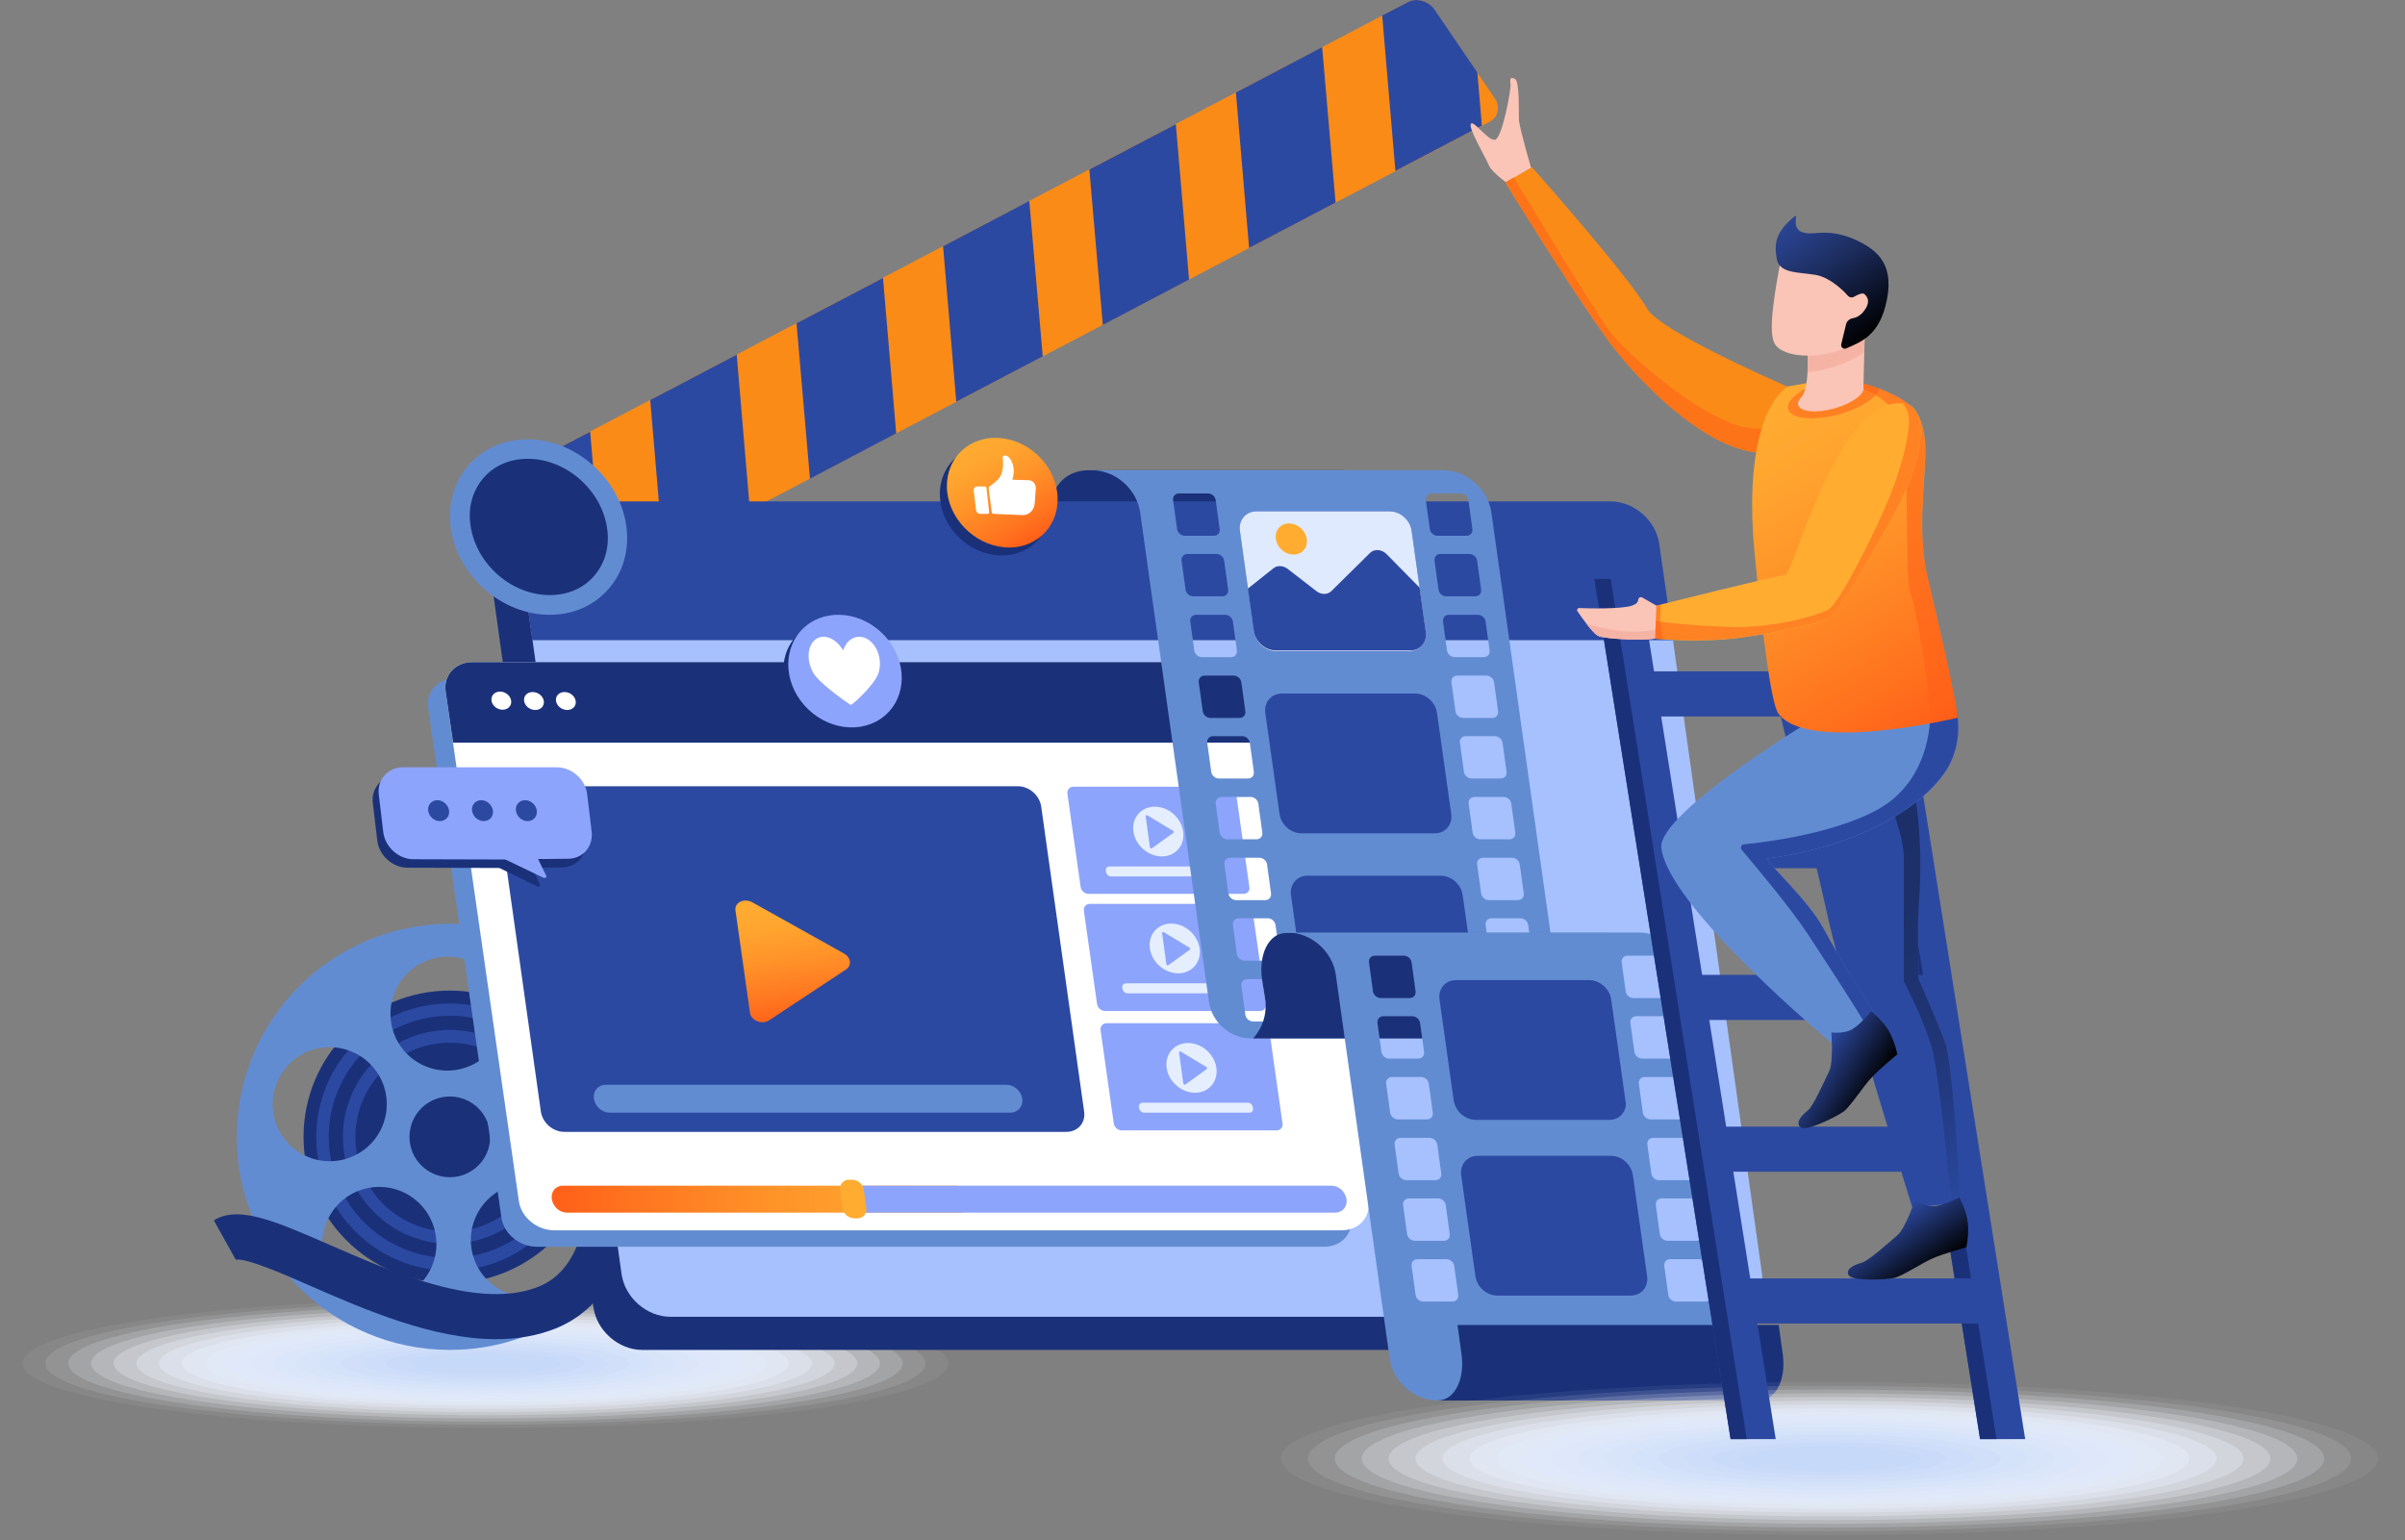 <?xml version="1.0" encoding="UTF-8" standalone="no"?>
<!DOCTYPE svg PUBLIC "-//W3C//DTD SVG 1.1//EN" "http://www.w3.org/Graphics/SVG/1.1/DTD/svg11.dtd">
<svg width="100%" height="100%" viewBox="0 0 965 618" version="1.1" xmlns="http://www.w3.org/2000/svg" xmlns:xlink="http://www.w3.org/1999/xlink" xml:space="preserve" xmlns:serif="http://www.serif.com/" style="fill-rule:evenodd;clip-rule:evenodd;stroke-linejoin:round;stroke-miterlimit:2;">
    <rect x="0" y="0" width="965" height="618" fill="#808080" stroke="none"/>
    <g id="Layer_2" transform="matrix(1,0,0,1,-35,-211.793)">
        <path d="M573.8,400.5L471.6,400.5C462.2,400.5 455.7,408.1 457,417.5L458.4,427.5C459.7,436.9 468.4,444.5 477.7,444.5L579.9,444.5C589.3,444.5 595.8,436.9 594.5,427.5L593.1,417.5C591.8,408.1 583.1,400.5 573.8,400.5Z" style="fill:rgb(26,49,122);fill-rule:nonzero;"/>
        <g>
            <g>
                <ellipse cx="229.8" cy="758.9" rx="194.8" ry="27.2" style="fill:white;fill-opacity:0;"/>
                <ellipse cx="229.8" cy="758.9" rx="185.7" ry="25.9" style="fill:rgb(252,253,255);fill-opacity:0.06;"/>
                <ellipse cx="229.8" cy="758.9" rx="176.6" ry="24.6" style="fill:rgb(249,251,254);fill-opacity:0.11;"/>
                <ellipse cx="229.8" cy="758.9" rx="167.4" ry="23.4" style="fill:rgb(246,249,254);fill-opacity:0.17;"/>
                <ellipse cx="229.8" cy="758.9" rx="158.3" ry="22.1" style="fill:rgb(243,247,253);fill-opacity:0.22;"/>
                <ellipse cx="229.8" cy="758.9" rx="149.2" ry="20.8" style="fill:rgb(239,244,253);fill-opacity:0.28;"/>
                <ellipse cx="229.8" cy="758.9" rx="140.1" ry="19.6" style="fill:rgb(236,242,253);fill-opacity:0.33;"/>
                <ellipse cx="229.8" cy="758.9" rx="131" ry="18.3" style="fill:rgb(233,240,252);fill-opacity:0.39;"/>
                <ellipse cx="229.8" cy="758.9" rx="121.8" ry="17" style="fill:rgb(230,238,252);fill-opacity:0.44;"/>
                <ellipse cx="229.8" cy="758.9" rx="112.7" ry="15.7" style="fill:rgb(227,236,252);fill-opacity:0.5;"/>
                <ellipse cx="229.8" cy="758.9" rx="103.6" ry="14.5" style="fill:rgb(224,234,251);fill-opacity:0.56;"/>
                <ellipse cx="229.8" cy="758.9" rx="94.5" ry="13.2" style="fill:rgb(221,232,251);fill-opacity:0.61;"/>
                <ellipse cx="229.8" cy="758.9" rx="85.4" ry="11.9" style="fill:rgb(218,230,250);fill-opacity:0.67;"/>
                <ellipse cx="229.8" cy="758.9" rx="76.3" ry="10.6" style="fill:rgb(215,228,250);fill-opacity:0.72;"/>
                <ellipse cx="229.8" cy="758.9" rx="67.1" ry="9.4" style="fill:rgb(211,225,250);fill-opacity:0.78;"/>
                <ellipse cx="229.8" cy="758.9" rx="58" ry="8.1" style="fill:rgb(208,223,249);fill-opacity:0.83;"/>
                <ellipse cx="229.8" cy="758.9" rx="48.9" ry="6.8" style="fill:rgb(205,221,249);fill-opacity:0.89;"/>
                <ellipse cx="229.8" cy="758.9" rx="39.8" ry="5.6" style="fill:rgb(202,219,248);fill-opacity:0.94;"/>
                <ellipse cx="229.8" cy="758.9" rx="30.7" ry="4.3" style="fill:rgb(199,217,248);"/>
            </g>
            <g>
                <g>
                    <circle cx="215.5" cy="668" r="58.7" style="fill:rgb(26,49,122);"/>
                    <path d="M215.5,710.9C191.9,710.9 172.6,691.7 172.6,668C172.6,644.4 191.8,625.1 215.5,625.1C239.1,625.1 258.4,644.3 258.4,668C258.4,691.7 239.1,710.9 215.5,710.9ZM215.5,630.2C194.6,630.2 177.6,647.2 177.6,668.1C177.6,689 194.6,706 215.5,706C236.4,706 253.4,689 253.4,668.1C253.4,647.2 236.4,630.2 215.5,630.2Z" style="fill:rgb(44,73,162);fill-rule:nonzero;"/>
                    <path d="M215.5,721.7C185.9,721.7 161.9,697.7 161.9,668.1C161.9,638.5 185.9,614.5 215.5,614.5C245.1,614.5 269.1,638.5 269.1,668.1C269.1,697.6 245,721.7 215.5,721.7ZM215.5,619.4C188.7,619.4 166.9,641.2 166.9,668C166.9,694.8 188.7,716.6 215.5,716.6C242.3,716.6 264.1,694.8 264.1,668C264.1,641.2 242.3,619.4 215.5,619.4Z" style="fill:rgb(44,73,162);fill-rule:nonzero;"/>
                    <path d="M130,668C130,715.2 168.3,753.5 215.5,753.5C262.7,753.5 301,715.2 301,668C301,620.8 262.7,582.5 215.5,582.5C168.3,582.6 130,620.8 130,668ZM199.3,668C199.3,659.1 206.5,651.8 215.5,651.8C224.4,651.8 231.7,659 231.7,668C231.7,676.9 224.5,684.2 215.5,684.2C206.6,684.2 199.3,677 199.3,668ZM191.7,619.4C191.2,606.8 201.1,596.2 213.7,595.7C226.3,595.2 236.9,605.1 237.4,617.7C237.9,630.3 228,640.9 215.4,641.4C202.7,641.9 192.1,632.1 191.7,619.4ZM255.8,630.8C267.7,626.5 280.8,632.6 285.1,644.4C289.4,656.3 283.3,669.4 271.5,673.7C259.6,678 246.5,671.9 242.2,660.1C237.8,648.3 243.9,635.1 255.8,630.8ZM264.8,695.3C272.6,705.2 270.9,719.6 260.9,727.4C251,735.2 236.6,733.5 228.8,723.5C221,713.6 222.7,699.2 232.7,691.4C242.6,683.6 257,685.4 264.8,695.3ZM206.2,723.8C199.2,734.3 184.9,737.1 174.4,730C163.9,723 161.1,708.7 168.2,698.2C175.2,687.7 189.5,684.9 200,692C210.5,699.1 213.3,713.3 206.2,723.8ZM161,676.9C148.8,673.4 141.8,660.8 145.3,648.6C148.8,636.4 161.4,629.4 173.6,632.9C185.8,636.4 192.8,649 189.3,661.2C185.9,673.3 173.2,680.4 161,676.9Z" style="fill:rgb(98,140,210);fill-rule:nonzero;"/>
                </g>
                <g>
                    <path d="M234,749.2C242.4,749.2 250.5,747.9 258.2,744.8C293.3,730.3 288.9,681.9 288.7,679.8L270.7,681.6C270.7,682 274,718.7 251.4,728C227.8,737.7 192.8,722.5 167.2,711.3C145.2,701.7 130.7,695.4 120.8,701.5L129.6,717.3C133.7,716.5 148.9,723.1 160,728C181.3,737.3 208.7,749.2 234,749.2Z" style="fill:rgb(26,49,122);fill-rule:nonzero;"/>
                </g>
            </g>
        </g>
        <g>
            <g>
                <g>
                    <path d="M632.8,260.6L254.2,459.4C250.8,461.2 246.1,459.9 243.8,456.4L219.5,420.9C217.1,417.5 218,413.2 221.4,411.4L600,212.6C603.4,210.8 608.1,212.1 610.4,215.6L634.7,251.1C637.1,254.6 636.2,258.8 632.8,260.6Z" style="fill:rgb(250,139,23);fill-rule:nonzero;"/>
                    <path d="M301.2,434.7L335.9,416.5L330.6,354.1L295.9,372.3L301.2,434.7Z" style="fill:rgb(44,73,162);fill-rule:nonzero;"/>
                    <path d="M360,403.9L394.6,385.7L389.3,323.3L354.6,341.5L360,403.9Z" style="fill:rgb(44,73,162);fill-rule:nonzero;"/>
                    <path d="M418.7,373L453.4,354.8L448,292.4L413.4,310.6L418.7,373Z" style="fill:rgb(44,73,162);fill-rule:nonzero;"/>
                    <path d="M477.5,342.2L512.1,324L506.8,261.6L472.1,279.8L477.5,342.2Z" style="fill:rgb(44,73,162);fill-rule:nonzero;"/>
                    <path d="M536.2,311.3L570.9,293.1L565.5,230.7L530.9,248.9L536.2,311.3Z" style="fill:rgb(44,73,162);fill-rule:nonzero;"/>
                    <path d="M600,212.6L589.6,218L594.9,280.4L629.6,262.2L627.8,240.9L610.5,215.5C608.1,212.2 603.4,210.8 600,212.6Z" style="fill:rgb(44,73,162);fill-rule:nonzero;"/>
                    <path d="M243.8,456.4C246.2,459.8 250.8,461.2 254.2,459.4L277.1,447.4L271.8,385L237.1,403.2L241.4,453L243.8,456.4Z" style="fill:rgb(44,73,162);fill-rule:nonzero;"/>
                </g>
                <path d="M670.1,426.2L246.8,426.2C237.3,426.2 230.7,433.9 232,443.4L235.7,470.1L273.1,736.3C274.4,745.8 283.2,753.5 292.7,753.5L716,753.5C725.5,753.5 732.1,745.8 730.8,736.3L695.1,482L689.7,443.5C688.3,433.9 679.5,426.2 670.1,426.2Z" style="fill:rgb(26,49,122);fill-rule:nonzero;"/>
                <g>
                    <path d="M727.2,740.2L304,740.2C294.5,740.2 285.7,732.5 284.4,723L247,456.8L704.6,456.8L742,723C743.3,732.5 736.7,740.2 727.2,740.2Z" style="fill:rgb(167,193,255);fill-rule:nonzero;"/>
                    <path d="M706.3,468.7L248.6,468.7L243.2,430.2C241.9,420.7 248.5,413 258,413L681.2,413C690.7,413 699.5,420.7 700.8,430.2L706.3,468.7Z" style="fill:rgb(44,73,162);fill-rule:nonzero;"/>
                </g>
            </g>
            <g>
                <g transform="matrix(0.682,-0.732,0.732,0.682,-229.714,318.363)">
                    <ellipse cx="251.2" cy="423.3" rx="29.2" ry="33.6" style="fill:rgb(26,49,122);"/>
                </g>
                <path d="M255.5,458.5C236.4,458.5 218.6,443 215.9,423.8C214.6,414.2 217.1,405.2 223,398.5C228.8,391.8 237.2,388.1 246.7,388.1C265.8,388.1 283.6,403.6 286.3,422.8C287.6,432.4 285.1,441.4 279.2,448.1C273.4,454.8 265,458.5 255.5,458.5ZM246.8,395.9C239.6,395.9 233.3,398.6 229,403.6C224.6,408.7 222.7,415.5 223.8,422.7C226,438.1 240.2,450.6 255.6,450.6C262.8,450.6 269.1,447.9 273.4,442.9C277.8,437.8 279.7,431 278.6,423.8C276.4,408.4 262.1,395.9 246.8,395.9Z" style="fill:rgb(98,140,210);fill-rule:nonzero;"/>
            </g>
        </g>
        <g>
            <g>
                <path d="M566.3,712.1L250.4,712.1C243.5,712.1 237.1,706.9 236.2,700.4L206.8,495.8C205.8,489.3 210.7,484.1 217.6,484.1L533.5,484.1C540.4,484.1 546.8,489.3 547.7,495.8L577.1,700.4C578,706.9 573.2,712.1 566.3,712.1Z" style="fill:rgb(98,140,210);fill-rule:nonzero;"/>
                <path d="M573.3,705.5L257.4,705.5C250.5,705.5 244.1,700.3 243.2,693.8L213.8,489.2C212.8,482.7 217.7,477.5 224.6,477.5L540.5,477.5C547.4,477.5 553.8,482.7 554.7,489.2L584.1,693.8C585,700.3 580.2,705.5 573.3,705.5Z" style="fill:white;fill-rule:nonzero;"/>
                <path d="M216.8,509.8L557.7,509.8L554.7,489.2C553.7,482.7 547.4,477.5 540.5,477.5L224.6,477.5C217.7,477.5 212.9,482.7 213.8,489.2L216.8,509.8Z" style="fill:rgb(26,49,122);fill-rule:nonzero;"/>
                <g>
                    <g transform="matrix(0.459,-0.888,0.888,0.459,-310.225,476.551)">
                        <ellipse cx="236.4" cy="493.1" rx="3.5" ry="4.1" style="fill:white;"/>
                    </g>
                    <path d="M253.2,493.1C253.5,495.1 252,496.7 249.8,496.7C247.6,496.7 245.6,495.1 245.3,493.1C245,491.1 246.5,489.5 248.7,489.5C250.9,489.5 252.9,491.1 253.2,493.1Z" style="fill:white;fill-rule:nonzero;"/>
                    <path d="M266,493.1C266.3,495.1 264.8,496.7 262.6,496.7C260.4,496.7 258.4,495.1 258.1,493.1C257.8,491.1 259.3,489.5 261.5,489.5C263.7,489.5 265.7,491.1 266,493.1Z" style="fill:white;fill-rule:nonzero;"/>
                </g>
            </g>
            <g>
                <path d="M462.9,666L261.4,666C256.8,666 252.6,662.3 252,657.7L234.8,535.6C234.2,531 237.3,527.3 241.9,527.3L443.4,527.3C448,527.3 452.2,531 452.8,535.6L470,657.8C470.7,662.3 467.5,666 462.9,666Z" style="fill:rgb(44,73,162);fill-rule:nonzero;"/>
                <path d="M343.5,621.3L374.5,600.8C376.9,599.2 376.4,595.9 373.6,594.4L336.9,573.9C333.6,572.1 329.7,573.9 330.1,577.1L335.9,618C336.2,621.3 340.7,623.1 343.5,621.3Z" style="fill:url(#_Linear1);fill-rule:nonzero;"/>
            </g>
            <g>
                <g>
                    <path d="M420.4,698.4L262.4,698.4C259.5,698.4 256.9,696 256.4,693C256,690 257.9,687.6 260.8,687.6L418.8,687.6C421.7,687.6 424.3,690 424.8,693C425.3,695.9 423.3,698.4 420.4,698.4Z" style="fill:url(#_Linear2);fill-rule:nonzero;"/>
                    <path d="M570.9,698.4L380.7,698.4C377.8,698.4 375.2,696 374.7,693C374.3,690 376.2,687.6 379.1,687.6L569.3,687.6C572.2,687.6 574.8,690 575.3,693C575.7,695.9 573.7,698.4 570.9,698.4Z" style="fill:rgb(141,164,252);fill-rule:nonzero;"/>
                </g>
                <path d="M379,700.7L377.8,700.7C375.5,700.7 373.4,698.9 373.1,696.6L372.1,689.3C371.8,687 373.4,685.2 375.7,685.2L376.9,685.2C379.2,685.2 381.3,687 381.6,689.3L382.6,696.6C382.9,698.9 381.3,700.7 379,700.7Z" style="fill:rgb(255,172,49);fill-rule:nonzero;"/>
            </g>
            <g>
                <path d="M533.9,570.5L471.8,570.5C470.2,570.5 468.8,569.2 468.6,567.7L463.3,530.3C463.1,528.7 464.2,527.5 465.7,527.5L527.8,527.5C529.4,527.5 530.8,528.8 531,530.3L536.3,567.7C536.6,569.3 535.5,570.5 533.9,570.5Z" style="fill:rgb(141,164,252);fill-rule:nonzero;"/>
                <path d="M523,563.5L480.8,563.5C479.8,563.5 479,562.7 478.8,561.8L478.7,561.2C478.6,560.2 479.2,559.5 480.2,559.5L522.4,559.5C523.4,559.5 524.2,560.3 524.4,561.2L524.5,561.8C524.6,562.7 524,563.5 523,563.5Z" style="fill:rgb(228,238,255);fill-rule:nonzero;"/>
                <g>
                    <g transform="matrix(0.682,-0.732,0.732,0.682,-240.28,538.877)">
                        <ellipse cx="499.4" cy="545.7" rx="9.3" ry="10.7" style="fill:rgb(228,238,255);"/>
                    </g>
                    <path d="M505.8,546L497.2,552.2C496.9,552.4 496.5,552.2 496.4,551.8L494.7,539.4C494.6,539 495,538.8 495.4,539L505.7,545.2C506,545.4 506.1,545.8 505.8,546Z" style="fill:rgb(141,164,252);fill-rule:nonzero;"/>
                </g>
            </g>
            <g>
                <path d="M540.5,617.5L478.4,617.5C476.8,617.5 475.4,616.2 475.2,614.7L469.9,577.3C469.7,575.7 470.8,574.5 472.3,574.5L534.4,574.5C536,574.5 537.4,575.8 537.6,577.3L542.9,614.7C543.2,616.2 542.1,617.5 540.5,617.5Z" style="fill:rgb(141,164,252);fill-rule:nonzero;"/>
                <path d="M529.6,610.4L487.4,610.4C486.4,610.4 485.6,609.6 485.4,608.7L485.3,608.1C485.2,607.1 485.8,606.4 486.8,606.4L529,606.4C530,606.4 530.8,607.2 531,608.1L531.1,608.7C531.2,609.6 530.5,610.4 529.6,610.4Z" style="fill:rgb(228,238,255);fill-rule:nonzero;"/>
                <g>
                    <g transform="matrix(0.682,-0.732,0.732,0.682,-272.515,558.633)">
                        <ellipse cx="506" cy="592.6" rx="9.3" ry="10.7" style="fill:rgb(228,238,255);"/>
                    </g>
                    <path d="M512.4,592.9L503.8,599.1C503.5,599.3 503.1,599.1 503,598.7L501.3,586.3C501.2,585.9 501.6,585.7 502,585.9L512.3,592.1C512.6,592.4 512.7,592.8 512.4,592.9Z" style="fill:rgb(141,164,252);fill-rule:nonzero;"/>
                </g>
            </g>
            <g>
                <path d="M547.2,665.4L485.1,665.4C483.5,665.4 482.1,664.1 481.9,662.6L476.6,625.2C476.4,623.6 477.5,622.4 479,622.4L541.1,622.4C542.7,622.4 544.1,623.7 544.3,625.2L549.6,662.6C549.9,664.1 548.8,665.4 547.2,665.4Z" style="fill:rgb(141,164,252);fill-rule:nonzero;"/>
                <path d="M536.3,658.3L494.1,658.3C493.1,658.3 492.3,657.5 492.1,656.6L492,656C491.9,655 492.5,654.3 493.5,654.3L535.7,654.3C536.7,654.3 537.5,655.1 537.7,656L537.8,656.6C537.9,657.5 537.3,658.3 536.3,658.3Z" style="fill:rgb(228,238,255);fill-rule:nonzero;"/>
                <g>
                    <g transform="matrix(0.682,-0.732,0.732,0.682,-305.413,578.798)">
                        <ellipse cx="512.7" cy="640.5" rx="9.3" ry="10.7" style="fill:rgb(228,238,255);"/>
                    </g>
                    <path d="M519.2,640.8L510.6,647C510.3,647.2 509.9,647 509.8,646.6L508.1,634.2C508,633.8 508.4,633.6 508.8,633.8L519.1,640C519.4,640.3 519.4,640.7 519.2,640.8Z" style="fill:rgb(141,164,252);fill-rule:nonzero;"/>
                </g>
            </g>
            <path d="M440.4,658.3L279.7,658.3C276.6,658.3 273.8,655.8 273.3,652.7C272.9,649.6 275,647.1 278.1,647.1L438.8,647.1C441.9,647.1 444.7,649.6 445.2,652.7C445.6,655.8 443.4,658.3 440.4,658.3Z" style="fill:rgb(98,140,210);fill-rule:nonzero;"/>
        </g>
        <g>
            <g>
                <g>
                    <g>
                        <path d="M614.1,400.5L473.2,400.5C482.6,400.5 491.2,408.1 492.5,417.5L520.1,613.9C521.2,622 528.7,628.5 536.8,628.5L663.1,628.5L633.4,417.4C632.1,408.1 623.4,400.5 614.1,400.5ZM551.8,619C552,620.5 551,621.7 549.4,621.7L537.8,621.7C536.3,621.7 534.9,620.5 534.7,619L533.1,607.4C532.9,605.9 533.9,604.7 535.5,604.7L547.1,604.7C548.6,604.7 550,605.9 550.2,607.4L551.8,619ZM548.4,594.6C548.6,596.1 547.6,597.3 546,597.3L534.4,597.3C532.9,597.3 531.5,596.1 531.3,594.6L529.7,583C529.5,581.5 530.5,580.3 532.1,580.3L543.7,580.3C545.2,580.3 546.6,581.5 546.8,583L548.4,594.6ZM545,570.3C545.2,571.8 544.2,573 542.6,573L531,573C529.5,573 528.1,571.8 527.9,570.3L526.3,558.7C526.1,557.2 527.1,556 528.7,556L540.3,556C541.8,556 543.2,557.2 543.4,558.7L545,570.3ZM541.5,545.9C541.7,547.4 540.7,548.6 539.1,548.6L527.5,548.6C526,548.6 524.6,547.4 524.4,545.9L522.8,534.3C522.6,532.8 523.6,531.6 525.2,531.6L536.8,531.6C538.3,531.6 539.7,532.8 539.9,534.3L541.5,545.9ZM538.1,521.5C538.3,523 537.3,524.2 535.7,524.2L524.1,524.2C522.6,524.2 521.2,523 521,521.5L519.4,509.9C519.2,508.4 520.2,507.2 521.8,507.2L533.4,507.2C534.9,507.2 536.3,508.4 536.5,509.9L538.1,521.5ZM534.7,497.2C534.9,498.7 533.9,499.9 532.3,499.9L520.7,499.9C519.2,499.9 517.8,498.7 517.6,497.2L516,485.6C515.8,484.1 516.8,482.9 518.4,482.9L530,482.9C531.5,482.9 532.9,484.1 533.1,485.6L534.7,497.2ZM531.3,472.8C531.5,474.3 530.5,475.5 528.9,475.5L517.3,475.5C515.8,475.5 514.4,474.3 514.2,472.8L512.6,461.2C512.4,459.7 513.4,458.5 515,458.5L526.6,458.5C528.1,458.5 529.5,459.7 529.7,461.2L531.3,472.8ZM527.8,448.4C528,449.9 527,451.1 525.4,451.1L513.8,451.1C512.3,451.1 510.9,449.9 510.7,448.4L509.1,436.8C508.9,435.3 509.9,434.1 511.5,434.1L523.1,434.1C524.6,434.1 526,435.3 526.2,436.8L527.8,448.4ZM524.4,424.1C524.6,425.6 523.6,426.8 522,426.8L510.4,426.8C508.9,426.8 507.5,425.6 507.3,424.1L505.7,412.5C505.5,411 506.5,409.8 508.1,409.8L519.7,409.8C521.2,409.8 522.6,411 522.8,412.5L524.4,424.1ZM653.2,619C653.4,620.5 652.4,621.7 650.8,621.7L639.2,621.7C637.7,621.7 636.3,620.5 636.1,619L634.5,607.4C634.3,605.9 635.3,604.7 636.9,604.7L648.5,604.7C650,604.7 651.4,605.9 651.6,607.4L653.2,619ZM649.8,594.6C650,596.1 649,597.3 647.4,597.3L635.8,597.3C634.3,597.3 632.9,596.1 632.7,594.6L631.1,583C630.9,581.5 631.9,580.3 633.5,580.3L645.1,580.3C646.6,580.3 648,581.5 648.2,583L649.8,594.6ZM646.4,570.3C646.6,571.8 645.6,573 644,573L632.4,573C630.9,573 629.5,571.8 629.3,570.3L627.7,558.7C627.5,557.2 628.5,556 630.1,556L641.7,556C643.2,556 644.6,557.2 644.8,558.7L646.4,570.3ZM643,545.9C643.2,547.4 642.2,548.6 640.6,548.6L629,548.6C627.5,548.6 626.1,547.4 625.9,545.9L624.3,534.3C624.1,532.8 625.1,531.6 626.7,531.6L638.3,531.6C639.8,531.6 641.2,532.8 641.4,534.3L643,545.9ZM639.5,521.5C639.7,523 638.7,524.2 637.1,524.2L625.5,524.2C624,524.2 622.6,523 622.4,521.5L620.8,509.9C620.6,508.4 621.6,507.2 623.2,507.2L634.8,507.2C636.3,507.2 637.7,508.4 637.9,509.9L639.5,521.5ZM636.1,497.2C636.3,498.7 635.3,499.9 633.7,499.9L622.1,499.9C620.6,499.9 619.2,498.7 619,497.2L617.4,485.6C617.2,484.1 618.2,482.9 619.8,482.9L631.4,482.9C632.9,482.9 634.3,484.1 634.5,485.6L636.1,497.2ZM632.7,472.8C632.9,474.3 631.9,475.5 630.3,475.5L618.7,475.5C617.2,475.5 615.8,474.3 615.6,472.8L614,461.2C613.8,459.7 614.8,458.5 616.4,458.5L628,458.5C629.5,458.5 630.9,459.7 631.1,461.2L632.7,472.8ZM629.3,448.4C629.5,449.9 628.5,451.1 626.9,451.1L615.3,451.1C613.8,451.1 612.4,449.9 612.2,448.4L610.6,436.8C610.4,435.3 611.4,434.1 613,434.1L624.6,434.1C626.1,434.1 627.5,435.3 627.7,436.8L629.3,448.4ZM625.8,424.1C626,425.6 625,426.8 623.4,426.8L611.8,426.8C610.3,426.8 608.9,425.6 608.7,424.1L607.1,412.5C606.9,411 607.9,409.8 609.5,409.8L621.1,409.8C622.6,409.8 624,411 624.2,412.5L625.8,424.1Z" style="fill:rgb(98,140,210);fill-rule:nonzero;"/>
                    </g>
                    <path d="M600.4,473.1L547,473.1C542.7,473.1 538.8,469.6 538.2,465.3L532.5,424.8C531.9,420.5 534.9,417 539.1,417L592.6,417C596.9,417 600.8,420.5 601.4,424.8L607.1,465.3C607.7,469.6 604.7,473.1 600.4,473.1Z" style="fill:rgb(44,73,162);fill-rule:nonzero;"/>
                    <path d="M610.7,546.2L557.2,546.2C552.9,546.2 549,542.7 548.4,538.4L542.7,497.9C542.1,493.6 545.1,490.1 549.3,490.1L602.8,490.1C607.1,490.1 611,493.6 611.6,497.9L617.3,538.4C617.9,542.7 615,546.2 610.7,546.2Z" style="fill:rgb(44,73,162);fill-rule:nonzero;"/>
                    <path d="M621,619.3L567.5,619.3C563.2,619.3 559.3,615.8 558.7,611.5L553,571C552.4,566.7 555.4,563.2 559.6,563.2L613.1,563.2C617.4,563.2 621.3,566.7 621.9,571L627.6,611.5C628.2,615.8 625.3,619.3 621,619.3Z" style="fill:rgb(44,73,162);fill-rule:nonzero;"/>
                </g>
                <g>
                    <path d="M673.9,628.5L670.2,605C668.7,594.6 673.1,586.2 679.8,586.2L551,586.2C544.2,586.2 539.9,594.6 541.4,605L542.6,612.6C543.5,618.4 541.7,624.2 537.8,628.5L673.9,628.5Z" style="fill:rgb(26,49,122);fill-rule:nonzero;"/>
                    <g>
                        <g>
                            <path d="M692.7,586L551.7,586C561.1,586 569.7,593.6 571,603L592.6,756.9C593.9,766.2 602.5,773.8 611.9,773.8L735.9,773.8L712,603C710.7,593.6 702,586 692.7,586ZM620.1,731.4C620.3,732.9 619.3,734.1 617.7,734.1L606.1,734.1C604.6,734.1 603.2,732.9 603,731.4L601.4,719.8C601.2,718.3 602.2,717.1 603.8,717.1L615.4,717.1C616.9,717.1 618.3,718.3 618.5,719.8L620.1,731.4ZM616.7,707C616.9,708.5 615.9,709.7 614.3,709.7L602.7,709.7C601.2,709.7 599.8,708.5 599.6,707L598,695.4C597.8,693.9 598.8,692.7 600.4,692.7L612,692.7C613.5,692.7 614.9,693.9 615.1,695.4L616.7,707ZM613.3,682.7C613.5,684.2 612.5,685.4 610.9,685.4L599.3,685.4C597.8,685.4 596.4,684.2 596.2,682.7L594.6,671.1C594.4,669.6 595.4,668.4 597,668.4L608.6,668.4C610.1,668.4 611.5,669.6 611.7,671.1L613.3,682.7ZM609.9,658.3C610.1,659.8 609.1,661 607.5,661L595.9,661C594.4,661 593,659.8 592.8,658.3L591.2,646.7C591,645.2 592,644 593.6,644L605.2,644C606.7,644 608.1,645.2 608.3,646.7L609.9,658.3ZM606.4,633.9C606.6,635.4 605.6,636.6 604,636.6L592.4,636.6C590.9,636.6 589.5,635.4 589.3,633.9L587.7,622.3C587.5,620.8 588.5,619.6 590.1,619.6L601.7,619.6C603.2,619.6 604.6,620.8 604.8,622.3L606.4,633.9ZM603,609.6C603.2,611.1 602.2,612.3 600.6,612.3L589,612.3C587.5,612.3 586.1,611.1 585.9,609.6L584.3,598C584.1,596.5 585.1,595.3 586.7,595.3L598.3,595.3C599.8,595.3 601.2,596.5 601.4,598L603,609.6ZM721.5,731.4C721.7,732.9 720.7,734.1 719.1,734.1L707.5,734.1C706,734.1 704.6,732.9 704.4,731.4L702.8,719.8C702.6,718.3 703.6,717.1 705.2,717.1L716.8,717.1C718.3,717.1 719.7,718.3 719.9,719.8L721.5,731.4ZM718.1,707C718.3,708.5 717.3,709.7 715.7,709.7L704.1,709.7C702.6,709.7 701.2,708.5 701,707L699.4,695.4C699.2,693.9 700.2,692.7 701.8,692.7L713.4,692.7C714.9,692.7 716.3,693.9 716.5,695.4L718.1,707ZM714.7,682.7C714.9,684.2 713.9,685.4 712.3,685.4L700.7,685.4C699.2,685.4 697.8,684.2 697.6,682.7L696,671.1C695.8,669.6 696.8,668.4 698.4,668.4L710,668.4C711.5,668.4 712.9,669.6 713.1,671.1L714.7,682.7ZM711.3,658.3C711.5,659.8 710.5,661 708.9,661L697.3,661C695.8,661 694.4,659.8 694.2,658.3L692.6,646.7C692.4,645.2 693.4,644 695,644L706.6,644C708.1,644 709.5,645.2 709.7,646.7L711.3,658.3ZM707.9,633.9C708.1,635.4 707.1,636.6 705.5,636.6L693.9,636.6C692.4,636.6 691,635.4 690.8,633.9L689.2,622.3C689,620.8 690,619.6 691.6,619.6L703.2,619.6C704.7,619.6 706.1,620.8 706.3,622.3L707.9,633.9ZM704.4,609.6C704.6,611.1 703.6,612.3 702,612.3L690.4,612.3C688.9,612.3 687.5,611.1 687.3,609.6L685.7,598C685.5,596.5 686.5,595.3 688.1,595.3L699.7,595.3C701.2,595.3 702.6,596.5 702.8,598L704.4,609.6Z" style="fill:rgb(98,140,210);fill-rule:nonzero;"/>
                        </g>
                        <path d="M689.3,731.7L635.8,731.7C631.5,731.7 627.6,728.2 627,723.9L621.3,683.4C620.7,679.1 623.7,675.6 627.9,675.6L681.4,675.6C685.7,675.6 689.6,679.1 690.2,683.4L695.9,723.9C696.5,728.2 693.6,731.7 689.3,731.7Z" style="fill:rgb(44,73,162);fill-rule:nonzero;"/>
                    </g>
                    <path d="M619.8,743.5L621.4,755C622.9,765.4 618.6,773.8 611.8,773.8L740.7,773.8C747.5,773.8 751.8,765.4 750.3,755L748.7,743.5L619.8,743.5Z" style="fill:rgb(26,49,122);fill-rule:nonzero;"/>
                    <path d="M687.2,653.4L685.6,642L681.5,612.9C680.9,608.6 676.9,605.1 672.7,605.1L619.2,605.1C614.9,605.1 612,608.6 612.6,612.9L615.9,636.4L618.3,653.4C618.5,654.8 619.1,656.1 619.9,657.3C620.2,657.7 620.4,658 620.7,658.3L620.8,658.4C622.5,660.1 624.8,661.2 627.2,661.2L680.7,661.2C684.7,661.2 687.6,658.1 687.4,654.2C687.2,654 687.2,653.7 687.2,653.4Z" style="fill:rgb(44,73,162);fill-rule:nonzero;"/>
                </g>
            </g>
            <g>
                <path d="M600.4,473.1L547,473.1C542.7,473.1 538.8,469.6 538.2,465.3L532.5,424.8C531.9,420.5 534.9,417 539.1,417L592.6,417C596.9,417 600.8,420.5 601.4,424.8L607.1,465.3C607.7,469.6 604.7,473.1 600.4,473.1Z" style="fill:rgb(224,234,255);fill-rule:nonzero;"/>
                <g transform="matrix(0.7,-0.715,0.715,0.7,-139.85,523.597)">
                    <ellipse cx="552.7" cy="428.1" rx="5.8" ry="6.7" style="fill:rgb(255,172,49);"/>
                </g>
                <path d="M607.1,465.3L604.6,447.6L591.3,434.1C589.4,432.2 586.5,432 584.8,433.6L569.2,449C567.7,450.5 565.1,450.5 563.2,449L551.7,440.1C549.9,438.7 547.5,438.6 546,439.8L535.7,448L538.1,465C538.7,469.3 542.7,472.8 546.9,472.8L600.4,472.8C604.7,473.1 607.7,469.6 607.1,465.3Z" style="fill:rgb(44,73,162);fill-rule:nonzero;"/>
            </g>
        </g>
        <g>
            <g>
                <ellipse cx="769.1" cy="797.1" rx="230.9" ry="32.2" style="fill:white;fill-opacity:0;"/>
                <ellipse cx="769.1" cy="797.1" rx="220.1" ry="30.7" style="fill:rgb(252,253,255);fill-opacity:0.06;"/>
                <ellipse cx="769.1" cy="797.1" rx="209.3" ry="29.2" style="fill:rgb(249,251,254);fill-opacity:0.11;"/>
                <ellipse cx="769.1" cy="797.1" rx="198.5" ry="27.7" style="fill:rgb(246,249,254);fill-opacity:0.17;"/>
                <ellipse cx="769.1" cy="797.1" rx="187.7" ry="26.2" style="fill:rgb(243,247,253);fill-opacity:0.22;"/>
                <ellipse cx="769.1" cy="797.1" rx="176.9" ry="24.7" style="fill:rgb(239,244,253);fill-opacity:0.28;"/>
                <ellipse cx="769.1" cy="797.1" rx="166.1" ry="23.2" style="fill:rgb(236,242,253);fill-opacity:0.33;"/>
                <ellipse cx="769.1" cy="797.1" rx="155.3" ry="21.7" style="fill:rgb(233,240,252);fill-opacity:0.39;"/>
                <ellipse cx="769.1" cy="797.1" rx="144.4" ry="20.2" style="fill:rgb(230,238,252);fill-opacity:0.44;"/>
                <ellipse cx="769.1" cy="797.1" rx="133.6" ry="18.7" style="fill:rgb(227,236,252);fill-opacity:0.5;"/>
                <ellipse cx="769.1" cy="797.1" rx="122.8" ry="17.1" style="fill:rgb(224,234,251);fill-opacity:0.56;"/>
                <ellipse cx="769.1" cy="797.1" rx="112" ry="15.6" style="fill:rgb(221,232,251);fill-opacity:0.61;"/>
                <ellipse cx="769.1" cy="797.1" rx="101.2" ry="14.1" style="fill:rgb(218,230,250);fill-opacity:0.67;"/>
                <ellipse cx="769.1" cy="797.1" rx="90.4" ry="12.6" style="fill:rgb(215,228,250);fill-opacity:0.72;"/>
                <ellipse cx="769.1" cy="797.1" rx="79.6" ry="11.1" style="fill:rgb(211,225,250);fill-opacity:0.78;"/>
                <ellipse cx="769.1" cy="797.1" rx="68.8" ry="9.6" style="fill:rgb(208,223,249);fill-opacity:0.83;"/>
                <ellipse cx="769.1" cy="797.1" rx="58" ry="8.1" style="fill:rgb(205,221,249);fill-opacity:0.89;"/>
                <ellipse cx="769.1" cy="797.1" rx="47.2" ry="6.6" style="fill:rgb(202,219,248);fill-opacity:0.94;"/>
                <ellipse cx="769.1" cy="797.1" rx="36.4" ry="5.1" style="fill:rgb(199,217,248);"/>
            </g>
            <g>
                <path d="M747.5,789.3L729.4,789.3L674.7,444.1L692.8,444.1L747.5,789.3Z" style="fill:rgb(44,73,162);fill-rule:nonzero;"/>
                <path d="M847.6,789.3L829.5,789.3L774.8,444.1L792.9,444.1L847.6,789.3Z" style="fill:rgb(44,73,162);fill-rule:nonzero;"/>
                <path d="M674.7,444.1L729.4,789.3L735.9,789.3L681.3,444.1L674.7,444.1Z" style="fill:rgb(26,49,122);fill-rule:nonzero;"/>
                <path d="M774.8,444.1L829.5,789.3L836.1,789.3L781.4,444.1L774.8,444.1Z" style="fill:rgb(26,49,122);fill-rule:nonzero;"/>
                <g>
                    <path d="M797.2,481.2L800.1,499.3L697.6,499.3L694.8,481.2L797.2,481.2Z" style="fill:rgb(44,73,162);fill-rule:nonzero;"/>
                    <path d="M806.9,542.1L809.8,560.2L707.3,560.2L704.4,542.1L806.9,542.1Z" style="fill:rgb(44,73,162);fill-rule:nonzero;"/>
                    <path d="M816.5,603L819.4,621.1L716.9,621.1L714.1,603L816.5,603Z" style="fill:rgb(44,73,162);fill-rule:nonzero;"/>
                    <path d="M826.2,663.9L829.1,682L726.6,682L723.7,663.9L826.2,663.9Z" style="fill:rgb(44,73,162);fill-rule:nonzero;"/>
                    <path d="M835.8,724.8L838.7,742.9L736.2,742.9L733.3,724.8L835.8,724.8Z" style="fill:rgb(44,73,162);fill-rule:nonzero;"/>
                </g>
            </g>
        </g>
        <g>
            <path d="M641.4,286.6C641.4,286.6 633.5,280.9 632.5,278.3C631.5,275.7 624,263.1 625.2,261.5C626.3,259.9 631.9,268.2 634.8,267.9C637.7,267.5 641.3,247.9 641.1,245.8C640.9,243.6 640.7,242.5 642.8,243.4C644.9,244.3 644.3,257.5 644.5,260.2C644.7,262.9 649.6,280.9 650.4,282C650.9,283.1 641.4,286.6 641.4,286.6Z" style="fill:rgb(250,196,182);fill-rule:nonzero;"/>
            <path d="M744.3,477.3C744.3,477.3 763.7,558.5 769,582.3C774.3,606.1 802.3,696.3 802.3,696.3L821.5,694.5C821.5,694.5 820,654.2 816.3,632.8C815.6,628.9 804.9,604.8 804.9,604.8C804.9,604.8 804.3,584 805.1,573.6C807.1,547.4 803.7,521 794.6,496.4L793.3,455.2L744.3,477.3Z" style="fill:rgb(44,73,162);fill-rule:nonzero;"/>
            <path d="M798.9,555.9L798.9,605.6C798.9,605.6 807.3,621.6 810.3,632.8C813,642.9 817.2,686.1 818,694.7L821.4,694.4C821.4,694.4 819.9,654.1 816.2,632.7C815.5,628.8 804.8,604.7 804.8,604.7C804.8,604.7 804.2,583.9 805,573.5C807,547.3 803.6,520.9 794.5,496.3L794.4,492.4L776.4,497.4C776.5,497.4 798.9,538.7 798.9,555.9Z" style="fill:url(#_Linear3);fill-rule:nonzero;"/>
            <g>
                <path d="M770.2,630.6C770.2,630.6 704,575.6 701.6,551.9C700.3,538.3 761.7,499.5 782.9,489.1C797,482.2 797,474.5 807,478.4C818.8,483 825,502.7 817.5,518.1C811.2,531 787.6,550.3 744.3,556.3C742.3,556.6 760,572.3 766.3,583.9C774.5,599.1 787.6,619.2 787.6,619.2L770.2,630.6Z" style="fill:rgb(98,140,210);fill-rule:nonzero;"/>
            </g>
            <g>
                <path d="M649.7,278.9C649.7,278.9 688.6,322.7 696,335.8C699.3,341.6 722.6,353.9 752.3,367C753.8,367.7 755.4,390 751.9,391.6C728.8,402.2 693.7,366.8 680.4,348.6C664.4,326.6 639,285 639,285L649.7,278.9Z" style="fill:rgb(250,139,23);fill-rule:nonzero;"/>
            </g>
            <path d="M740.5,383.8C721.9,384.6 687.6,353.3 681.6,345.7C676.4,339.2 649.9,295.5 642.4,283L639,284.9C639,284.9 664.4,326.6 680.4,348.5C693.2,366.2 726.7,400.1 749.9,392.3C749.5,387.3 747.1,383.5 740.5,383.8Z" style="fill:rgb(255,95,24);fill-opacity:0.55;fill-rule:nonzero;"/>
            <path d="M744.3,556.3C787.6,550.3 811.2,531 817.5,518.1C821.4,510.1 821.6,501 819.2,493.4L809.5,496.8C809.5,496.8 811.3,524.6 787.6,537.1C769.8,546.5 743.3,549.8 734.8,550.6C733.7,550.7 733.1,552 733.9,552.9C739,558.9 753.6,576.3 760.2,586.4C766.7,596.3 780,616.5 784,623.8L787.7,619.2C787.7,619.2 774.6,599.2 766.4,583.9C760,572.3 742.4,556.6 744.3,556.3Z" style="fill:rgb(44,73,162);fill-rule:nonzero;"/>
            <path d="M752.3,366.9L771.3,363.5C771.3,363.5 791,365.7 801.7,374.7C807.6,379.6 807.7,391.2 807.5,394.9C807.1,408.1 804.5,426.8 808.4,443.3C820.5,494.1 820.5,499.8 820.5,499.8C820.5,499.8 759.9,514.3 748.5,498C745.6,493.9 742,464.9 739,433.5C735.3,394.5 742.8,373.6 752.3,366.9Z" style="fill:url(#_Linear4);fill-rule:nonzero;"/>
            <path d="M800.1,373.4C799.8,373.2 799.6,373 799.3,372.8C799.1,372.7 799,372.6 798.8,372.5C798.5,372.3 798.3,372.2 798,372C797.8,371.9 797.7,371.8 797.5,371.7C797.2,371.5 796.9,371.4 796.6,371.2C796.5,371.1 796.3,371 796.2,371C795.8,370.8 795.4,370.6 795,370.4C794.9,370.4 794.9,370.3 794.8,370.3C794.3,370.1 793.9,369.8 793.4,369.6C793.3,369.5 793.1,369.5 793,369.4C792.7,369.3 792.3,369.1 792,369C791.8,368.9 791.7,368.9 791.5,368.8C791.2,368.7 790.9,368.5 790.6,368.4C790.4,368.3 790.3,368.3 790.1,368.2C789.8,368.1 789.5,368 789.2,367.8C789,367.7 788.9,367.7 788.7,367.6C788.3,367.5 787.9,367.3 787.5,367.2C787.4,367.2 787.3,367.1 787.3,367.1C786.8,366.9 786.4,366.8 785.9,366.6C785.8,366.6 785.7,366.5 785.6,366.5C785.2,366.4 784.9,366.3 784.5,366.2C784.4,366.2 784.2,366.1 784.1,366.1C783.8,366 783.5,365.9 783.2,365.8C783.1,365.8 782.9,365.7 782.8,365.7C782.5,365.6 782.2,365.5 781.9,365.5C781.8,365.5 781.7,365.4 781.5,365.4C781.1,365.3 780.8,365.2 780.4,365.1L780.2,365.1C779.8,365 779.4,364.9 778.9,364.8L775.9,366.1C775.9,366.1 790.7,367.9 796.4,379.6C802.1,391.3 798.9,443.5 801.5,449.5C803.6,454.4 809.2,487.3 809.7,501.8C816.2,500.6 820.4,499.6 820.4,499.6C820.4,499.6 820.4,493.9 808.3,443.1C804.4,426.7 806.9,407.9 807.4,394.7C807.5,391 807.4,379.5 801.6,374.5C801.2,374.2 800.8,373.9 800.5,373.6C800.4,373.6 800.2,373.5 800.1,373.4Z" style="fill:rgb(255,95,24);fill-opacity:0.55;fill-rule:nonzero;"/>
            <path d="M789.1,367.8C780.1,364.5 771.2,363.5 771.2,363.5L769.6,363.8C769.4,363.9 769.1,363.9 768.9,364C758.8,366.7 751.4,372.1 752.5,376C753.6,379.9 762.6,380.8 772.7,378.1C781.4,375.7 788.1,371.4 789.1,367.8Z" style="fill:rgb(255,95,24);fill-opacity:0.55;fill-rule:nonzero;"/>
            <path d="M783.4,338.6L760.2,351.6C760.2,351.6 761.3,365.6 758.2,370.7C756.9,372 756.2,373.2 756.5,374.3C757.3,377.1 763.8,377.7 771,375.7C778.2,373.7 783.5,369.8 782.7,367L783.4,338.6Z" style="fill:rgb(250,196,182);fill-rule:nonzero;"/>
            <g>
                <g>
                    <path d="M668.6,455.8C668,455.8 667.6,456.5 667.9,457C669.7,459.7 674,465.7 676.1,466.9C678.8,468.4 697.7,469.2 700.9,467.6C704.1,465.9 701.5,455.9 701.5,455.9L694,451.6C693.4,451.2 692.6,451.5 692.4,452.2C692.2,453.2 692.2,454 689.6,454.9C685.4,456.2 672.8,456 668.6,455.8Z" style="fill:rgb(250,196,182);fill-rule:nonzero;"/>
                </g>
                <g>
                    <path d="M700.9,467.5C701,467.5 701.1,467.4 701.1,467.3L702.1,464.1C702.1,464.1 694,466 684.5,464.9C679.1,464.3 674.5,463 671.5,462C673.2,464.2 674.9,466.2 676.1,466.9C678.7,468.3 697.7,469.2 700.9,467.5Z" style="fill:rgb(245,179,166);fill-rule:nonzero;"/>
                </g>
                <g>
                    <path d="M699.1,468.1C699.1,468.1 717,470 734,467.6C749.1,465.5 763.3,462.3 768.1,460.3C772.3,458.6 782.9,439.6 793.5,421C808.4,394.6 808.7,375 799.1,373.7C772.1,370.1 754.6,442.3 751.4,442.5C748.1,442.7 699.7,454.8 699.7,454.8L699.1,468.1Z" style="fill:rgb(255,172,49);fill-rule:nonzero;"/>
                </g>
                <path d="M793.4,421C808.3,394.6 808.6,375 799,373.7L798.4,373.7C799.7,375.1 800.7,377 800.9,379.3C801.4,385.9 798.5,397.6 793.4,410.7C788.2,423.8 773.1,454.2 768.4,456.6C763.7,459 746,463.9 729.5,463.4C714.2,463 701.2,461.3 699.4,461.1L699.3,464.5L699.4,468C701.5,468.2 718.1,469.7 734,467.5C749.1,465.4 763.3,462.2 768.1,460.2C772.2,458.6 782.8,439.7 793.4,421Z" style="fill:rgb(255,95,24);fill-opacity:0.55;fill-rule:nonzero;"/>
                <g opacity="0.55">
                    <path d="M699.1,468.1C699.1,468.1 700.3,468.2 702.3,468.4C701.9,466.6 701.4,463.7 701.3,461.9C701.1,459.8 701.2,456.4 701.3,454.5C700.2,454.8 699.6,454.9 699.6,454.9L699.1,468.1Z" style="fill:rgb(255,95,24);fill-rule:nonzero;"/>
                </g>
            </g>
            <path d="M821.2,692.3C821.2,692.3 824.1,697.7 824.6,702.6C825.1,707.5 824,712.3 824,712.3C824,712.3 815,714.8 810.6,716.7C806.2,718.6 798.3,723.9 795.1,724.6C791.9,725.3 778,726.1 776.7,723.4C775.4,720.6 779.7,719.2 782.3,718.4C784.9,717.6 793,710.3 796.2,707.6C799.5,704.9 803.3,693.6 803.3,693.6C803.3,693.6 806.5,695.6 810.2,695.8C813.7,696.2 821.2,692.3 821.2,692.3Z" style="fill:url(#_Linear5);fill-rule:nonzero;"/>
            <path d="M760.3,361.1C767.4,360.6 776.3,357.8 783,353.2L783.4,338.5L760.2,351.5C760.2,351.6 760.6,356.2 760.3,361.1Z" style="fill:rgb(245,179,166);fill-rule:nonzero;"/>
            <g>
                <path d="M784.8,345.7C774.2,356 751.9,357.1 747.2,349.9C744.2,345.4 747.1,328.6 749.9,314.2C752.4,301.6 774,305.2 786.7,313.9C791.4,317.1 795.4,335.4 784.8,345.7Z" style="fill:rgb(250,196,182);fill-rule:nonzero;"/>
            </g>
            <path d="M785.8,617.6C785.8,617.6 790.6,621.4 793,625.7C795.4,630 796.3,634.9 796.3,634.9C796.3,634.9 789,640.8 785.8,644.4C782.5,647.9 777.4,655.9 774.8,657.8C772.2,659.7 759.8,666.1 757.4,664.1C755.1,662.1 758.4,659 760.5,657.3C762.6,655.6 767,645.6 768.9,641.8C770.8,638 769.8,626.1 769.8,626.1C769.8,626.1 773.6,626.6 777,625.4C780.6,624.1 785.8,617.6 785.8,617.6Z" style="fill:url(#_Linear6);fill-rule:nonzero;"/>
            <path d="M791.5,334.7C795.8,318.3 788.6,312.3 779.9,308.2C772,304.5 766.5,305.1 762.6,305.4C751.2,306.2 757.8,296.3 754.7,298.9C747.6,304.9 746.8,309.3 747.9,315.5C748.9,321.6 756.2,320.9 763.5,322.1C770,323.2 776.1,330 776.3,330.3C777,331.2 778.1,331.4 779.1,330.8C780.7,329.9 782.4,329.1 783.2,329.9C785.5,332.1 784.6,334.6 782.5,337.1C781.3,338.5 779.8,339.3 778.4,339.5C777.1,339.7 776,340.7 775.7,342C774.6,346.7 774.5,347 773.8,349.9C773.5,351.1 774.7,352.1 775.8,351.6C780.9,349.3 788.3,347 791.5,334.7Z" style="fill:url(#_Linear7);fill-rule:nonzero;"/>
        </g>
        <g>
            <g>
                <path d="M270,548.9L268.2,533.9C267.5,527.9 262,523.1 256,523.1L194.3,523.1C188.2,523.1 183.8,528.1 184.6,534.2L186.4,549.2C187.1,555.1 192.6,560 198.5,560L235,560.1C235.3,560.1 235.6,560.2 235.8,560.3L250.5,567.5C251.2,567.8 252,567.4 251.7,566.8L248.4,560L248.7,560C248.9,560 254.6,560 260.2,559.9C266.4,559.9 270.7,555 270,548.9Z" style="fill:rgb(26,49,122);fill-rule:nonzero;"/>
                <path d="M272.4,545.5L270.6,530.5C269.9,524.5 264.4,519.7 258.4,519.7L196.7,519.7C190.6,519.7 186.2,524.7 187,530.8L188.8,545.8C189.5,551.7 195,556.6 200.9,556.6L237.4,556.7C237.7,556.7 238,556.8 238.2,556.9L253,564C253.7,564.3 254.5,563.9 254.2,563.3L250.9,556.5L251.2,556.5C251.4,556.5 257.1,556.5 262.7,556.4C268.8,556.5 273.1,551.6 272.4,545.5Z" style="fill:rgb(141,164,252);fill-rule:nonzero;"/>
                <g>
                    <path d="M215.2,537.1C215.5,539.4 213.8,541.3 211.5,541.3C209.2,541.3 207.1,539.4 206.8,537.1C206.5,534.8 208.2,532.9 210.5,532.9C212.8,532.9 214.9,534.8 215.2,537.1Z" style="fill:rgb(44,73,162);fill-rule:nonzero;"/>
                    <path d="M232.8,537.1C233.1,539.4 231.4,541.3 229.1,541.3C226.8,541.3 224.7,539.4 224.4,537.1C224.1,534.8 225.8,532.9 228.1,532.9C230.4,532.9 232.5,534.8 232.8,537.1Z" style="fill:rgb(44,73,162);fill-rule:nonzero;"/>
                    <path d="M250.4,537.1C250.7,539.4 249,541.3 246.7,541.3C244.4,541.3 242.3,539.4 242,537.1C241.7,534.8 243.4,532.9 245.7,532.9C248,532.9 250.1,534.8 250.4,537.1Z" style="fill:rgb(44,73,162);fill-rule:nonzero;"/>
                </g>
            </g>
            <g>
                <g transform="matrix(0.685,-0.728,0.728,0.685,-234.811,423.377)">
                    <ellipse cx="372.3" cy="483.3" rx="21.3" ry="24" style="fill:rgb(26,49,122);"/>
                </g>
                <g transform="matrix(0.685,-0.728,0.728,0.685,-232.504,424.103)">
                    <ellipse cx="374.3" cy="481" rx="21.3" ry="24" style="fill:rgb(141,164,252);"/>
                </g>
                <g>
                    <path d="M383.3,468.4C379.4,465.9 374.9,467.9 373.3,472.8C370.5,467.9 365.5,465.9 362.2,468.4C358.9,470.9 358.5,477 361.4,481.9C364,486.4 376.3,494.7 376.4,494.7C377.8,494 386,486.4 387.5,481.9C389.1,476.9 387.2,470.9 383.3,468.4Z" style="fill:white;fill-rule:nonzero;"/>
                </g>
            </g>
            <g>
                <g>
                    <g transform="matrix(0.685,-0.728,0.728,0.685,-163.738,446.399)">
                        <ellipse cx="434.5" cy="412.6" rx="20.7" ry="23.4" style="fill:rgb(26,49,122);"/>
                    </g>
                    <path d="M459.2,409.5C460.7,421.7 452,431.5 439.9,431.5C427.8,431.5 416.6,421.6 415.1,409.5C413.6,397.3 422.3,387.5 434.4,387.5C446.6,387.5 457.7,397.3 459.2,409.5Z" style="fill:url(#_Linear8);fill-rule:nonzero;"/>
                </g>
                <g>
                    <path d="M431.7,407.7C431.7,407.4 431.8,407.2 432,407C432.9,406.4 435.4,404.6 436.2,403.2C437.3,401.5 437.8,398.5 437.3,395.4C437.1,394.5 439.4,393.6 441,397.1C442.6,400.6 441.2,404.3 441.2,404.3L447.8,404.5C449.4,404.5 450.7,406.1 450.6,407.7L450.2,413.6C450,416.6 447.8,418.7 445,418.5L433.7,418C433.3,418 432.9,417.6 432.9,417.2L431.7,407.7Z" style="fill:white;fill-rule:nonzero;"/>
                    <path d="M431.4,418L428.3,418C427.4,418 426.7,417.3 426.6,416.3L425.7,408.7C425.6,407.8 426.2,407 427.1,407L430.2,407C430.5,407 430.7,407.2 430.8,407.5L431.9,417.3C431.9,417.8 431.7,418 431.4,418Z" style="fill:white;fill-rule:nonzero;"/>
                </g>
            </g>
        </g>
    </g>
    <defs>
        <linearGradient id="_Linear1" x1="0" y1="0" x2="1" y2="0" gradientUnits="userSpaceOnUse" gradientTransform="matrix(-6.86,-48.823,48.823,-6.86,357.846,622.013)"><stop offset="0" style="stop-color:rgb(255,95,24);stop-opacity:1"/><stop offset="0.21" style="stop-color:rgb(255,118,32);stop-opacity:1"/><stop offset="0.53" style="stop-color:rgb(255,147,41);stop-opacity:1"/><stop offset="0.8" style="stop-color:rgb(255,165,47);stop-opacity:1"/><stop offset="1" style="stop-color:rgb(255,171,49);stop-opacity:1"/></linearGradient>
        <linearGradient id="_Linear2" x1="0" y1="0" x2="1" y2="0" gradientUnits="userSpaceOnUse" gradientTransform="matrix(168.418,0,0,168.418,256.397,692.953)"><stop offset="0" style="stop-color:rgb(255,95,24);stop-opacity:1"/><stop offset="0.21" style="stop-color:rgb(255,118,32);stop-opacity:1"/><stop offset="0.53" style="stop-color:rgb(255,147,41);stop-opacity:1"/><stop offset="0.8" style="stop-color:rgb(255,165,47);stop-opacity:1"/><stop offset="1" style="stop-color:rgb(255,171,49);stop-opacity:1"/></linearGradient>
        <linearGradient id="_Linear3" x1="0" y1="0" x2="1" y2="0" gradientUnits="userSpaceOnUse" gradientTransform="matrix(-96.569,-167.263,167.263,-96.569,853.767,675.781)"><stop offset="0" style="stop-color:rgb(44,73,161);stop-opacity:0.36"/><stop offset="0.05" style="stop-color:rgb(36,60,133);stop-opacity:0.36"/><stop offset="0.22" style="stop-color:rgb(18,30,67);stop-opacity:0.36"/><stop offset="0.31" style="stop-color:rgb(12,19,42);stop-opacity:0.36"/><stop offset="0.42" style="stop-color:rgb(6,11,23);stop-opacity:0.36"/><stop offset="0.54" style="stop-color:rgb(3,5,10);stop-opacity:0.36"/><stop offset="0.7" style="stop-color:rgb(1,1,2);stop-opacity:0.36"/><stop offset="1" style="stop-color:black;stop-opacity:0.36"/></linearGradient>
        <linearGradient id="_Linear4" x1="0" y1="0" x2="1" y2="0" gradientUnits="userSpaceOnUse" gradientTransform="matrix(-74.554,-129.131,129.131,-74.554,814.187,503.315)"><stop offset="0" style="stop-color:rgb(255,95,24);stop-opacity:1"/><stop offset="0.15" style="stop-color:rgb(255,112,29);stop-opacity:1"/><stop offset="0.51" style="stop-color:rgb(255,144,40);stop-opacity:1"/><stop offset="0.8" style="stop-color:rgb(255,165,47);stop-opacity:1"/><stop offset="1" style="stop-color:rgb(255,172,49);stop-opacity:1"/></linearGradient>
        <linearGradient id="_Linear5" x1="0" y1="0" x2="1" y2="0" gradientUnits="userSpaceOnUse" gradientTransform="matrix(15.308,22.358,-22.358,15.308,793.633,700.266)"><stop offset="0" style="stop-color:rgb(44,73,161);stop-opacity:1"/><stop offset="1" style="stop-color:black;stop-opacity:1"/></linearGradient>
        <linearGradient id="_Linear6" x1="0" y1="0" x2="1" y2="0" gradientUnits="userSpaceOnUse" gradientTransform="matrix(22.991,14.339,-14.339,22.991,763.796,635.962)"><stop offset="0" style="stop-color:rgb(44,73,161);stop-opacity:1"/><stop offset="1" style="stop-color:black;stop-opacity:1"/></linearGradient>
        <linearGradient id="_Linear7" x1="0" y1="0" x2="1" y2="0" gradientUnits="userSpaceOnUse" gradientTransform="matrix(-31.834,-46.597,46.597,-31.834,788.153,344.326)"><stop offset="0" style="stop-color:black;stop-opacity:1"/><stop offset="0.2" style="stop-color:rgb(10,16,35);stop-opacity:1"/><stop offset="0.58" style="stop-color:rgb(28,45,95);stop-opacity:1"/><stop offset="0.85" style="stop-color:rgb(39,62,133);stop-opacity:1"/><stop offset="1" style="stop-color:rgb(43,69,147);stop-opacity:1"/></linearGradient>
        <linearGradient id="_Linear8" x1="0" y1="0" x2="1" y2="0" gradientUnits="userSpaceOnUse" gradientTransform="matrix(-23.235,-40.244,40.244,-23.235,448.759,429.639)"><stop offset="0" style="stop-color:rgb(255,95,24);stop-opacity:1"/><stop offset="0.21" style="stop-color:rgb(255,118,32);stop-opacity:1"/><stop offset="0.53" style="stop-color:rgb(255,147,41);stop-opacity:1"/><stop offset="0.8" style="stop-color:rgb(255,165,47);stop-opacity:1"/><stop offset="1" style="stop-color:rgb(255,171,49);stop-opacity:1"/></linearGradient>
    </defs>
</svg>
